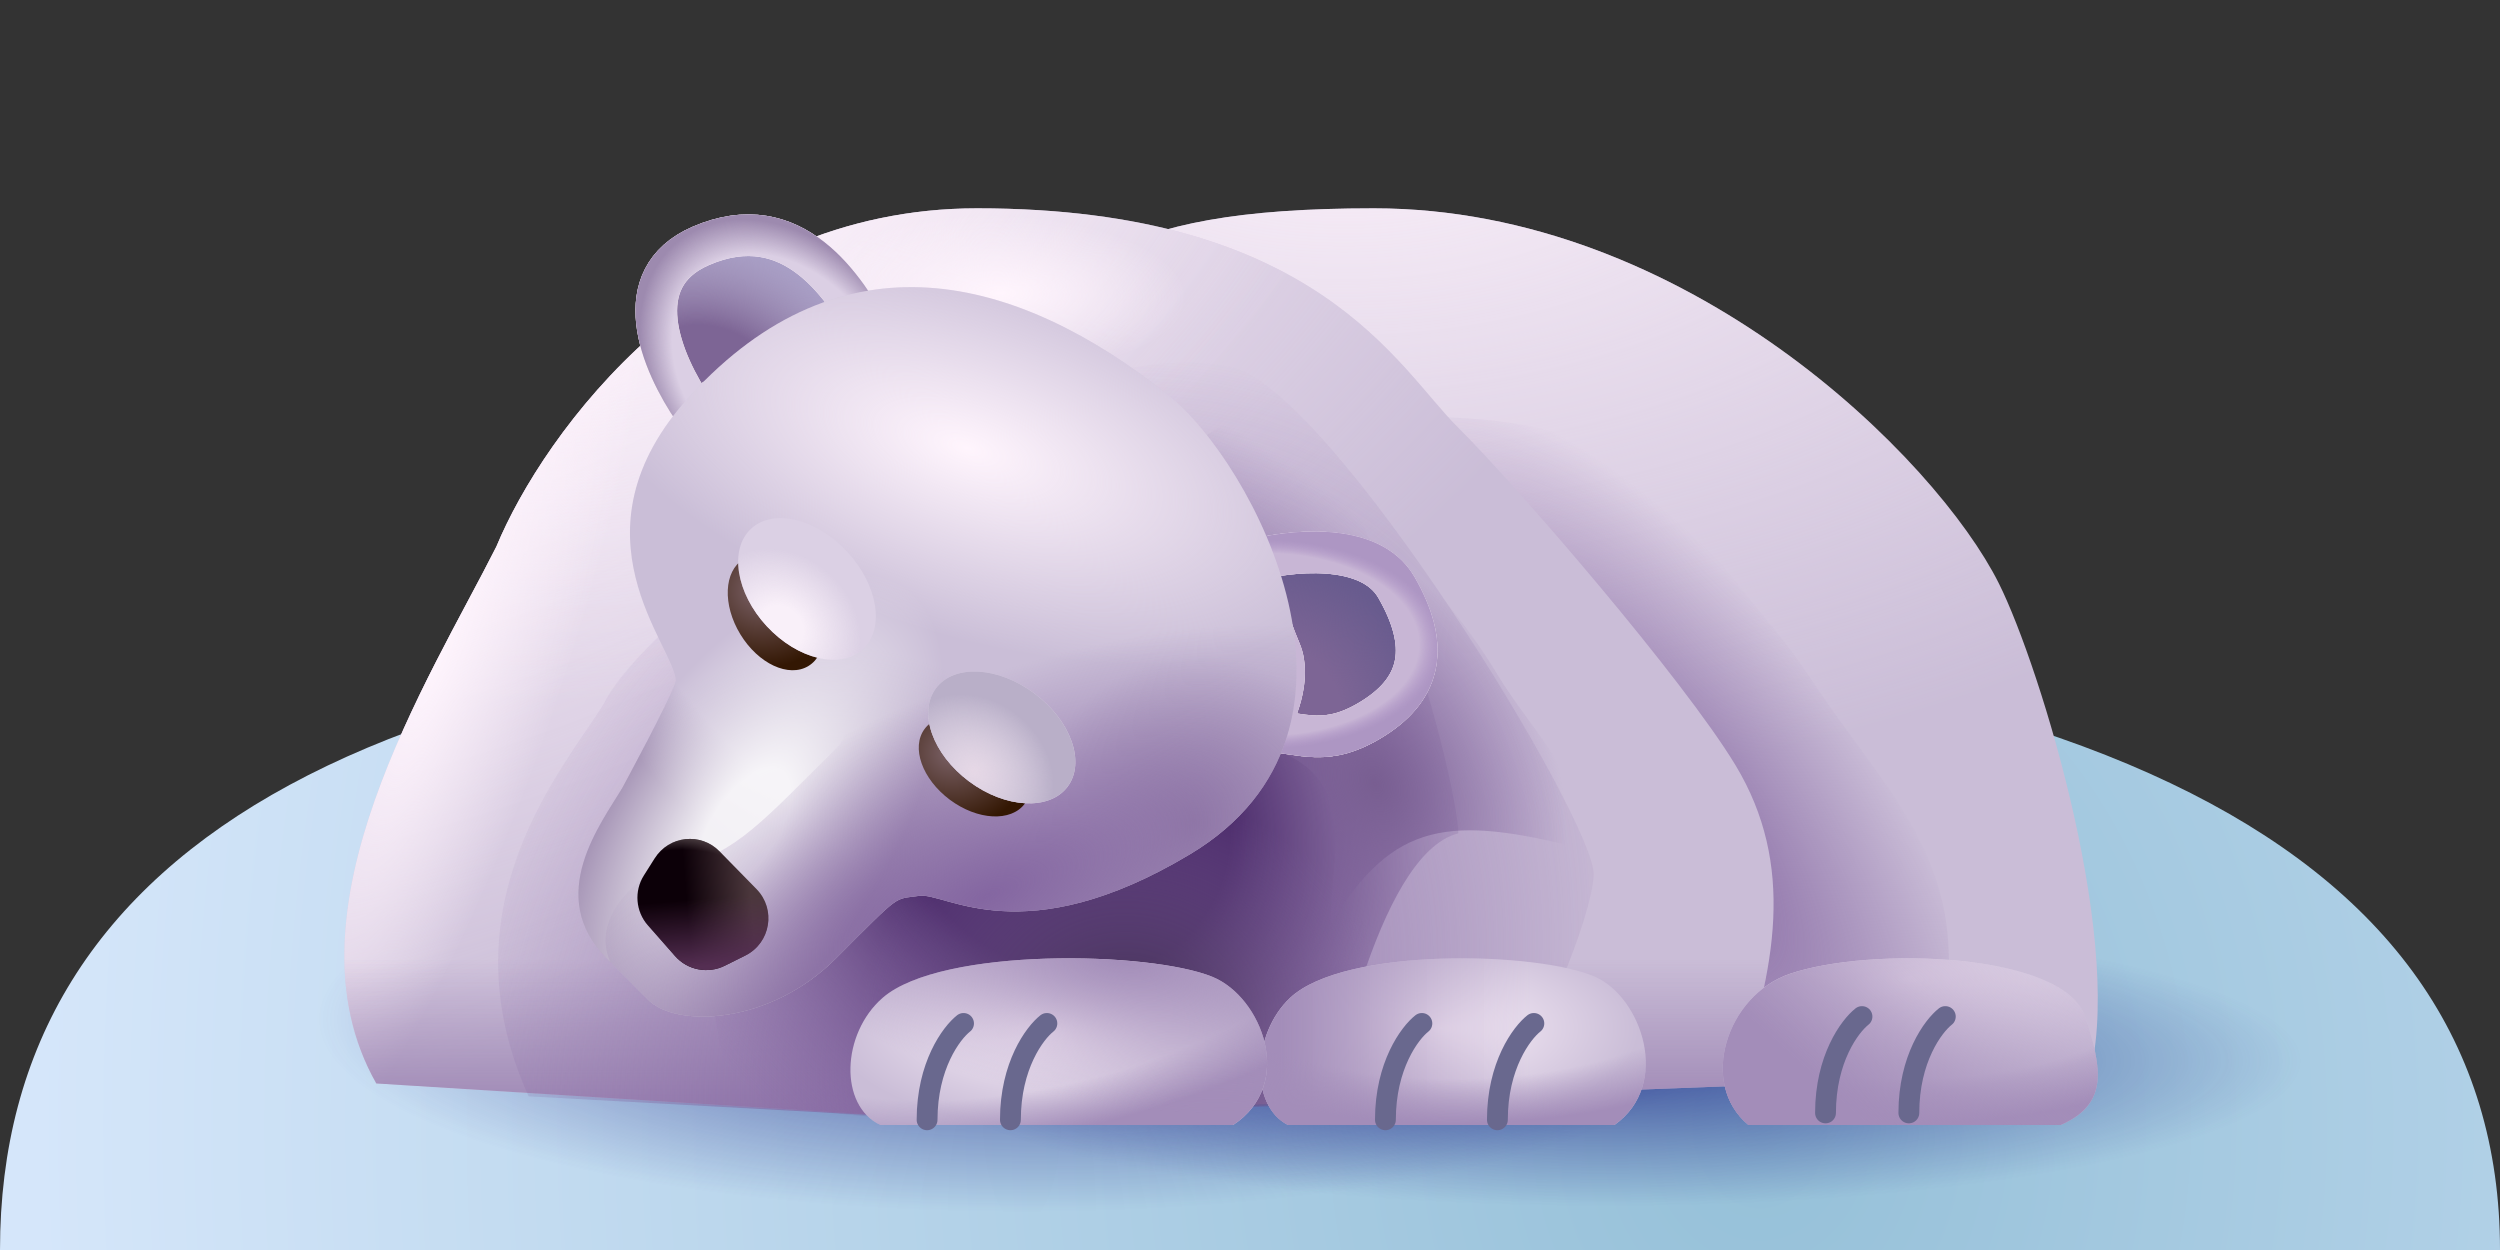 <svg viewBox="0 0 240 120" fill="none" xmlns="http://www.w3.org/2000/svg">
<rect x="0" y="0" width="240" height="120" fill="#333333" stroke="none"/>
<path d="M0 120H240C240 80.497 198 60 113 60C36.5 60 0 80.924 0 120Z" fill="url(#paint0_radial_53_330)"/>
<path d="M0 120H240C240 80.497 198 60 113 60C36.5 60 0 80.924 0 120Z" fill="url(#paint1_radial_53_330)"/>
<path d="M0 120H240C240 80.497 198 60 113 60C36.5 60 0 80.924 0 120Z" fill="url(#paint2_radial_53_330)"/>
<path d="M191.885 56C195.932 64.096 204.26 91.375 200.385 104H195.885H73.885C73.885 84.667 80.285 47.6 89.885 38C101.885 26 105.885 20 131.885 20C161.885 20 185.885 44 191.885 56Z" fill="#CABDD7"/>
<path d="M191.885 56C195.932 64.096 204.26 91.375 200.385 104H195.885H73.885C73.885 84.667 80.285 47.6 89.885 38C101.885 26 105.885 20 131.885 20C161.885 20 185.885 44 191.885 56Z" fill="url(#paint3_radial_53_330)"/>
<path d="M133.637 104L135.637 40C156.27 40 158.705 46.286 169.592 59.508C170.829 61.01 172.141 62.604 173.387 64.5C175.065 67.054 176.701 69.289 178.226 71.372C181.925 76.425 184.971 80.585 186.387 86.25C187.483 90.633 187.078 94.993 186.714 98.912C186.546 100.715 186.387 102.424 186.387 104H133.637Z" fill="url(#paint4_radial_53_330)"/>
<path d="M166.61 73.462C172.377 83.008 170.5 93 166.61 104.25L87.75 107.25L36.126 104.011C26.755 87.543 41.252 65.188 47.66 52.459C52.146 41.639 67.654 20 93.799 20C126.48 20 134.169 35.275 139.936 41.003C145.704 46.731 161.665 65.275 166.61 73.462Z" fill="#CABDD7"/>
<path d="M166.61 73.462C172.377 83.008 170.5 93 166.61 104.25L87.75 107.25L36.126 104.011C26.755 87.543 41.252 65.188 47.66 52.459C52.146 41.639 67.654 20 93.799 20C126.48 20 134.169 35.275 139.936 41.003C145.704 46.731 161.665 65.275 166.61 73.462Z" fill="url(#paint5_radial_53_330)"/>
<path d="M166.61 73.462C172.377 83.008 170.5 93 166.61 104.25L87.75 107.25L36.126 104.011C26.755 87.543 41.252 65.188 47.66 52.459C52.146 41.639 67.654 20 93.799 20C126.48 20 134.169 35.275 139.936 41.003C145.704 46.731 161.665 65.275 166.61 73.462Z" fill="url(#paint6_radial_53_330)"/>
<path d="M166.61 73.462C172.377 83.008 170.5 93 166.61 104.25L87.75 107.25L36.126 104.011C26.755 87.543 41.252 65.188 47.66 52.459C52.146 41.639 67.654 20 93.799 20C126.48 20 134.169 35.275 139.936 41.003C145.704 46.731 161.665 65.275 166.61 73.462Z" fill="url(#paint7_radial_53_330)"/>
<path d="M166.61 73.462C172.377 83.008 170.5 93 166.61 104.25L87.75 107.25L36.126 104.011C26.755 87.543 41.252 65.188 47.66 52.459C52.146 41.639 67.654 20 93.799 20C126.48 20 134.169 35.275 139.936 41.003C145.704 46.731 161.665 65.275 166.61 73.462Z" fill="url(#paint8_radial_53_330)"/>
<path d="M166.61 73.462C172.377 83.008 170.5 93 166.61 104.25L87.75 107.25L36.126 104.011C26.755 87.543 41.252 65.188 47.66 52.459C52.146 41.639 67.654 20 93.799 20C126.48 20 134.169 35.275 139.936 41.003C145.704 46.731 161.665 65.275 166.61 73.462Z" fill="url(#paint9_linear_53_330)"/>
<path d="M171.837 93.483C165.761 95.556 163.035 104 167.855 108H197.813C202.422 106 201.812 102.607 200.192 97.63C198.167 91.409 179.523 90.86 171.837 93.483Z" fill="url(#paint10_radial_53_330)"/>
<path d="M171.837 93.483C165.761 95.556 163.035 104 167.855 108H197.813C202.422 106 201.812 102.607 200.192 97.63C198.167 91.409 179.523 90.86 171.837 93.483Z" fill="url(#paint11_radial_53_330)"/>
<path d="M171.837 93.483C165.761 95.556 163.035 104 167.855 108H197.813C202.422 106 201.812 102.607 200.192 97.63C198.167 91.409 179.523 90.86 171.837 93.483Z" fill="url(#paint12_linear_53_330)"/>
<path d="M178.75 97.59C177.583 98.507 175.25 101.64 175.25 106.84" stroke="#69688E" stroke-width="2" stroke-linecap="round"/>
<path d="M186.75 97.59C185.583 98.507 183.25 101.64 183.25 106.84" stroke="#69688E" stroke-width="2" stroke-linecap="round"/>
<path d="M50.75 105.25C42.339 86.749 54.356 73.479 58 67.499C62.324 58.48 99.173 31.008 118.25 35.249C127.835 37.38 153.222 78.912 152.998 84C152.82 88.07 147.792 100.252 144 105.25L87.25 107.25L50.75 105.25Z" fill="url(#paint13_radial_53_330)"/>
<path d="M70.59 77.64C75.28 70.318 103.811 49.938 117.491 40.663C130.235 34.805 140 75.24 140 80C132 82 127.687 106 127.687 106L86.75 107.5L70.59 106C68.635 100.264 65.9 84.962 70.59 77.64Z" fill="url(#paint14_radial_53_330)"/>
<path d="M122.5 71.999C130.5 67.2 135 64.749 133.741 50.794C138.25 57.499 140.64 59.566 143.75 64.749C146.86 69.933 153.25 76.249 152 81.499C139.25 78.249 133.741 78.749 127.741 88.749C127.741 82.249 130.491 74.999 122.5 71.999Z" fill="url(#paint15_radial_53_330)"/>
<path d="M84 107C78 103 70 84 88.058 73.563C95.151 68.029 104.039 63.504 120 68C132.769 71.597 134 93.999 128 106L84 107Z" fill="url(#paint16_radial_53_330)"/>
<path d="M154.984 108L123.654 108C119.968 106.151 120.175 99.234 123.861 95.784C129.08 90.899 147.612 91.332 153.141 93.775C157.564 95.73 160.513 104.089 154.984 108Z" fill="url(#paint17_radial_53_330)"/>
<path d="M154.984 108L123.654 108C119.968 106.151 120.175 99.234 123.861 95.784C129.08 90.899 147.612 91.332 153.141 93.775C157.564 95.73 160.513 104.089 154.984 108Z" fill="url(#paint18_linear_53_330)"/>
<path d="M154.984 108L123.654 108C119.968 106.151 120.175 99.234 123.861 95.784C129.08 90.899 147.612 91.332 153.141 93.775C157.564 95.73 160.513 104.089 154.984 108Z" fill="url(#paint19_radial_53_330)"/>
<path d="M136.5 98.25C135.333 99.167 133 102.3 133 107.5" stroke="#69688E" stroke-width="2" stroke-linecap="round"/>
<path d="M147.25 98.25C146.083 99.167 143.75 102.3 143.75 107.5" stroke="#69688E" stroke-width="2" stroke-linecap="round"/>
<path d="M118.382 108L84.52 108C80.536 106.151 80.76 99.234 84.744 95.784C90.384 90.899 110.414 91.332 116.39 93.775C121.171 95.73 124.358 104.089 118.382 108Z" fill="url(#paint20_radial_53_330)"/>
<path d="M118.382 108L84.52 108C80.536 106.151 80.76 99.234 84.744 95.784C90.384 90.899 110.414 91.332 116.39 93.775C121.171 95.73 124.358 104.089 118.382 108Z" fill="url(#paint21_radial_53_330)"/>
<path d="M118.382 108L84.52 108C80.536 106.151 80.76 99.234 84.744 95.784C90.384 90.899 110.414 91.332 116.39 93.775C121.171 95.73 124.358 104.089 118.382 108Z" fill="url(#paint22_radial_53_330)"/>
<path d="M92.5 98.25C91.333 99.167 89 102.3 89 107.5" stroke="#69688E" stroke-width="2" stroke-linecap="round"/>
<path d="M100.5 98.25C99.333 99.167 97 102.3 97 107.5" stroke="#69688E" stroke-width="2" stroke-linecap="round"/>
<path d="M67.268 23.61C60.146 26.702 63.368 34.662 66.705 39.511C66.705 39.511 72.901 35.645 75.025 35.033C77.15 34.421 82.522 33.177 83.774 32.513C81.161 27.672 76.171 19.744 67.268 23.61Z" fill="#A89EC5"/>
<path d="M67.268 23.61C60.146 26.702 63.368 34.662 66.705 39.511C66.705 39.511 72.901 35.645 75.025 35.033C77.15 34.421 82.522 33.177 83.774 32.513C81.161 27.672 76.171 19.744 67.268 23.61Z" fill="url(#paint23_radial_53_330)"/>
<path d="M67.268 23.61C60.146 26.702 63.368 34.662 66.705 39.511C66.705 39.511 72.901 35.645 75.025 35.033C77.15 34.421 82.522 33.177 83.774 32.513C81.161 27.672 76.171 19.744 67.268 23.61Z" stroke="url(#paint24_linear_53_330)" stroke-width="4"/>
<path d="M67.268 23.61C60.146 26.702 63.368 34.662 66.705 39.511C66.705 39.511 72.901 35.645 75.025 35.033C77.15 34.421 82.522 33.177 83.774 32.513C81.161 27.672 76.171 19.744 67.268 23.61Z" stroke="#DBCFE4" stroke-width="4"/>
<path d="M67.268 23.61C60.146 26.702 63.368 34.662 66.705 39.511C66.705 39.511 72.901 35.645 75.025 35.033C77.15 34.421 82.522 33.177 83.774 32.513C81.161 27.672 76.171 19.744 67.268 23.61Z" stroke="url(#paint25_radial_53_330)" stroke-width="4"/>
<path d="M134.047 56.38C131.482 51.923 123.614 52.852 120 53.873C120.509 55.683 121.802 59.945 122.901 62.507C124 65.07 122.443 68.681 121.527 70.167C125.039 70.306 127.329 71.838 131.91 68.913C136.49 65.989 137.254 61.95 134.047 56.38Z" fill="#685B8E"/>
<path d="M134.047 56.38C131.482 51.923 123.614 52.852 120 53.873C120.509 55.683 121.802 59.945 122.901 62.507C124 65.07 122.443 68.681 121.527 70.167C125.039 70.306 127.329 71.838 131.91 68.913C136.49 65.989 137.254 61.95 134.047 56.38Z" fill="url(#paint26_radial_53_330)"/>
<path d="M134.047 56.38C131.482 51.923 123.614 52.852 120 53.873C120.509 55.683 121.802 59.945 122.901 62.507C124 65.07 122.443 68.681 121.527 70.167C125.039 70.306 127.329 71.838 131.91 68.913C136.49 65.989 137.254 61.95 134.047 56.38Z" stroke="url(#paint27_linear_53_330)" stroke-width="4"/>
<path d="M134.047 56.38C131.482 51.923 123.614 52.852 120 53.873C120.509 55.683 121.802 59.945 122.901 62.507C124 65.07 122.443 68.681 121.527 70.167C125.039 70.306 127.329 71.838 131.91 68.913C136.49 65.989 137.254 61.95 134.047 56.38Z" stroke="#DBCFE4" stroke-width="4"/>
<path d="M134.047 56.38C131.482 51.923 123.614 52.852 120 53.873C120.509 55.683 121.802 59.945 122.901 62.507C124 65.07 122.443 68.681 121.527 70.167C125.039 70.306 127.329 71.838 131.91 68.913C136.49 65.989 137.254 61.95 134.047 56.38Z" stroke="#C8B6D5" stroke-width="4"/>
<path d="M134.047 56.38C131.482 51.923 123.614 52.852 120 53.873C120.509 55.683 121.802 59.945 122.901 62.507C124 65.07 122.443 68.681 121.527 70.167C125.039 70.306 127.329 71.838 131.91 68.913C136.49 65.989 137.254 61.95 134.047 56.38Z" stroke="url(#paint28_radial_53_330)" stroke-width="4"/>
<path d="M64.875 65.375C64.875 62.125 54.117 51.253 66.25 38C80.776 22.134 97.5 26.188 112.25 38C120.056 44.251 134.25 70 114.25 82C98.25 91.6 90.75 85.626 88.25 86C85.75 86.375 86.65 85.6 80.25 92C73.85 98.4 64.907 98.657 62.25 96.001C61.156 94.907 59.108 92.858 58.25 92C52.25 86.001 57.75 79 59.75 75.625C59.75 75.625 64.437 67 64.875 65.375Z" fill="#CABED7"/>
<path d="M64.875 65.375C64.875 62.125 54.117 51.253 66.25 38C80.776 22.134 97.5 26.188 112.25 38C120.056 44.251 134.25 70 114.25 82C98.25 91.6 90.75 85.626 88.25 86C85.75 86.375 86.65 85.6 80.25 92C73.85 98.4 64.907 98.657 62.25 96.001C61.156 94.907 59.108 92.858 58.25 92C52.25 86.001 57.75 79 59.75 75.625C59.75 75.625 64.437 67 64.875 65.375Z" fill="url(#paint29_radial_53_330)"/>
<path d="M64.875 65.375C64.875 62.125 54.117 51.253 66.25 38C80.776 22.134 97.5 26.188 112.25 38C120.056 44.251 134.25 70 114.25 82C98.25 91.6 90.75 85.626 88.25 86C85.75 86.375 86.65 85.6 80.25 92C73.85 98.4 64.907 98.657 62.25 96.001C61.156 94.907 59.108 92.858 58.25 92C52.25 86.001 57.75 79 59.75 75.625C59.75 75.625 64.437 67 64.875 65.375Z" fill="url(#paint30_radial_53_330)"/>
<path d="M64.875 65.375C64.875 62.125 54.117 51.253 66.25 38C80.776 22.134 97.5 26.188 112.25 38C120.056 44.251 134.25 70 114.25 82C98.25 91.6 90.75 85.626 88.25 86C85.75 86.375 86.65 85.6 80.25 92C73.85 98.4 64.907 98.657 62.25 96.001C61.156 94.907 59.108 92.858 58.25 92C52.25 86.001 57.75 79 59.75 75.625C59.75 75.625 64.437 67 64.875 65.375Z" fill="url(#paint31_radial_53_330)"/>
<path d="M64.875 65.375C64.875 62.125 54.117 51.253 66.25 38C80.776 22.134 97.5 26.188 112.25 38C120.056 44.251 134.25 70 114.25 82C98.25 91.6 90.75 85.626 88.25 86C85.75 86.375 86.65 85.6 80.25 92C73.85 98.4 64.907 98.657 62.25 96.001C61.156 94.907 59.108 92.858 58.25 92C52.25 86.001 57.75 79 59.75 75.625C59.75 75.625 64.437 67 64.875 65.375Z" fill="url(#paint32_radial_53_330)"/>
<path d="M64.875 65.375C64.875 62.125 54.117 51.253 66.25 38C80.776 22.134 97.5 26.188 112.25 38C120.056 44.251 134.25 70 114.25 82C98.25 91.6 90.75 85.626 88.25 86C85.75 86.375 86.65 85.6 80.25 92C73.85 98.4 64.907 98.657 62.25 96.001C61.156 94.907 59.108 92.858 58.25 92C52.25 86.001 57.75 79 59.75 75.625C59.75 75.625 64.437 67 64.875 65.375Z" fill="url(#paint33_radial_53_330)"/>
<path d="M64.875 65.375C64.875 62.125 54.117 51.253 66.25 38C80.776 22.134 97.5 26.188 112.25 38C120.056 44.251 134.25 70 114.25 82C98.25 91.6 90.75 85.626 88.25 86C85.75 86.375 86.65 85.6 80.25 92C73.85 98.4 64.907 98.657 62.25 96.001C61.156 94.907 59.108 92.858 58.25 92C52.25 86.001 57.75 79 59.75 75.625C59.75 75.625 64.437 67 64.875 65.375Z" fill="url(#paint34_radial_53_330)"/>
<path d="M118.742 45.947C125.048 56.397 129.192 73.035 114.25 82C101.712 89.523 94.393 87.482 90.61 86.427C89.566 86.135 88.791 85.919 88.25 86C87.536 86.107 87.099 86.12 86.69 86.234C85.668 86.518 84.821 87.429 80.25 92C73.85 98.4 64.907 98.657 62.25 96.001L58.578 92.328C56.744 88.154 60.992 84.497 63.5 83.125C68.981 83.125 72.155 79.952 77.828 74.281C78.624 73.486 79.468 72.641 80.375 71.75C80.961 71.174 81.509 69.66 82.24 67.644C83.955 62.907 86.674 55.397 93.25 50.75C100.529 45.606 112.951 45.384 118.742 45.947Z" fill="url(#paint35_radial_53_330)"/>
<path d="M72.625 85.35L69.086 81.738C67.279 79.894 64.225 80.219 62.847 82.403L61.81 84.045C60.861 85.548 61.019 87.498 62.196 88.829L64.802 91.777C66 93.132 67.959 93.514 69.578 92.71L71.548 91.732C73.982 90.523 74.527 87.291 72.625 85.35Z" fill="url(#paint36_linear_53_330)"/>
<path d="M72.625 85.35L69.086 81.738C67.279 79.894 64.225 80.219 62.847 82.403L61.81 84.045C60.861 85.548 61.019 87.498 62.196 88.829L64.802 91.777C66 93.132 67.959 93.514 69.578 92.71L71.548 91.732C73.982 90.523 74.527 87.291 72.625 85.35Z" fill="url(#paint37_linear_53_330)"/>
<path d="M72.625 85.35L69.086 81.738C67.279 79.894 64.225 80.219 62.847 82.403L61.81 84.045C60.861 85.548 61.019 87.498 62.196 88.829L64.802 91.777C66 93.132 67.959 93.514 69.578 92.71L71.548 91.732C73.982 90.523 74.527 87.291 72.625 85.35Z" fill="url(#paint38_radial_53_330)"/>
<ellipse cx="93.572" cy="73.565" rx="4" ry="6" transform="rotate(-53.247 93.572 73.565)" fill="url(#paint39_radial_53_330)"/>
<ellipse cx="96.172" cy="70.795" rx="5.26" ry="7.89" transform="rotate(-53.247 96.172 70.795)" fill="#DBD0E4"/>
<ellipse cx="96.172" cy="70.795" rx="5.26" ry="7.89" transform="rotate(-53.247 96.172 70.795)" fill="#B9AFC8"/>
<ellipse cx="96.172" cy="70.795" rx="5.26" ry="7.89" transform="rotate(-53.247 96.172 70.795)" fill="url(#paint40_radial_53_330)"/>
<ellipse cx="74.489" cy="58.811" rx="4" ry="6" transform="rotate(-31.304 74.489 58.811)" fill="url(#paint41_radial_53_330)"/>
<ellipse cx="77.47" cy="56.542" rx="5.26" ry="7.89" transform="rotate(-42.859 77.47 56.542)" fill="#DBD0E4"/>
<ellipse cx="77.47" cy="56.542" rx="5.26" ry="7.89" transform="rotate(-42.859 77.47 56.542)" fill="url(#paint42_radial_53_330)"/>
<defs>
<radialGradient id="paint0_radial_53_330" cx="0" cy="0" r="1" gradientUnits="userSpaceOnUse" gradientTransform="translate(168.5 107.827) rotate(180) scale(164 200.749)">
<stop stop-color="#95C0D8"/>
<stop offset="1" stop-color="#D5E6FA"/>
</radialGradient>
<radialGradient id="paint1_radial_53_330" cx="0" cy="0" r="1" gradientUnits="userSpaceOnUse" gradientTransform="translate(98 97.863) rotate(180) scale(68 18.527)">
<stop stop-color="#202A88" stop-opacity="0.76"/>
<stop offset="1" stop-color="#202A88" stop-opacity="0"/>
</radialGradient>
<radialGradient id="paint2_radial_53_330" cx="0" cy="0" r="1" gradientUnits="userSpaceOnUse" gradientTransform="translate(154 101.848) rotate(90) scale(13.95 66.75)">
<stop stop-color="#202A88" stop-opacity="0.76"/>
<stop offset="1" stop-color="#202A88" stop-opacity="0"/>
</radialGradient>
<radialGradient id="paint3_radial_53_330" cx="0" cy="0" r="1" gradientUnits="userSpaceOnUse" gradientTransform="translate(129 4.5) rotate(90) scale(72 121.388)">
<stop stop-color="#FFF5FD"/>
<stop offset="1" stop-color="#FFF5FD" stop-opacity="0"/>
</radialGradient>
<radialGradient id="paint4_radial_53_330" cx="0" cy="0" r="1" gradientUnits="userSpaceOnUse" gradientTransform="translate(160.368 79.75) rotate(-35.423) scale(20.272 49.518)">
<stop stop-color="#8466A1"/>
<stop offset="1" stop-color="#8466A1" stop-opacity="0"/>
</radialGradient>
<radialGradient id="paint5_radial_53_330" cx="0" cy="0" r="1" gradientUnits="userSpaceOnUse" gradientTransform="translate(48.622 22.864) rotate(63.613) scale(73.534 136.231)">
<stop stop-color="#FFF5FD"/>
<stop offset="1" stop-color="#FFF5FD" stop-opacity="0"/>
</radialGradient>
<radialGradient id="paint6_radial_53_330" cx="0" cy="0" r="1" gradientUnits="userSpaceOnUse" gradientTransform="translate(61 -3) rotate(57.316) scale(67.129 79.421)">
<stop stop-color="#FFF5FD" stop-opacity="0.9"/>
<stop offset="1" stop-color="#FFF5FD" stop-opacity="0"/>
</radialGradient>
<radialGradient id="paint7_radial_53_330" cx="0" cy="0" r="1" gradientUnits="userSpaceOnUse" gradientTransform="translate(96 28.125) rotate(91.909) scale(7.504 17.933)">
<stop stop-color="#FFF5FD"/>
<stop offset="1" stop-color="#FFF5FD" stop-opacity="0"/>
</radialGradient>
<radialGradient id="paint8_radial_53_330" cx="0" cy="0" r="1" gradientUnits="userSpaceOnUse" gradientTransform="translate(42 62) rotate(18.435) scale(12.649 55.154)">
<stop stop-color="#FFF5FD"/>
<stop offset="1" stop-color="#FFF5FD" stop-opacity="0"/>
</radialGradient>
<linearGradient id="paint9_linear_53_330" x1="156" y1="112" x2="156" y2="92" gradientUnits="userSpaceOnUse">
<stop stop-color="#8E74A8"/>
<stop offset="1" stop-color="#8E74A8" stop-opacity="0"/>
</linearGradient>
<radialGradient id="paint10_radial_53_330" cx="0" cy="0" r="1" gradientUnits="userSpaceOnUse" gradientTransform="translate(183.387 94) rotate(90) scale(14 32.262)">
<stop stop-color="#F9EFF9"/>
<stop offset="0.763" stop-color="#CABDD7"/>
</radialGradient>
<radialGradient id="paint11_radial_53_330" cx="0" cy="0" r="1" gradientUnits="userSpaceOnUse" gradientTransform="translate(183.387 92) rotate(90) scale(16 36)">
<stop offset="0.723" stop-color="#A38DB9" stop-opacity="0"/>
<stop offset="0.991" stop-color="#A38DB9"/>
</radialGradient>
<linearGradient id="paint12_linear_53_330" x1="179.387" y1="108" x2="197.387" y2="88" gradientUnits="userSpaceOnUse">
<stop stop-color="#A38DB9"/>
<stop offset="1" stop-color="#A38DB9" stop-opacity="0"/>
</linearGradient>
<radialGradient id="paint13_radial_53_330" cx="0" cy="0" r="1" gradientUnits="userSpaceOnUse" gradientTransform="translate(98.75 99.499) rotate(-60.619) scale(68.282 55.944)">
<stop stop-color="#8466A1"/>
<stop offset="1" stop-color="#8466A1" stop-opacity="0"/>
</radialGradient>
<radialGradient id="paint14_radial_53_330" cx="0" cy="0" r="1" gradientUnits="userSpaceOnUse" gradientTransform="translate(102 78) rotate(-53.13) scale(40 45.764)">
<stop offset="0.367" stop-color="#4D2D6C"/>
<stop offset="1" stop-color="#8466A1" stop-opacity="0"/>
</radialGradient>
<radialGradient id="paint15_radial_53_330" cx="0" cy="0" r="1" gradientUnits="userSpaceOnUse" gradientTransform="translate(132 75.249) rotate(-25.821) scale(17.219 22.85)">
<stop stop-color="#785E91"/>
<stop offset="1" stop-color="#8466A1" stop-opacity="0"/>
</radialGradient>
<radialGradient id="paint16_radial_53_330" cx="0" cy="0" r="1" gradientUnits="userSpaceOnUse" gradientTransform="translate(108 97.999) rotate(-90) scale(22 25.25)">
<stop stop-color="#3E2E4E"/>
<stop offset="1" stop-color="#8466A1" stop-opacity="0"/>
</radialGradient>
<radialGradient id="paint17_radial_53_330" cx="0" cy="0" r="1" gradientUnits="userSpaceOnUse" gradientTransform="translate(138.354 98.718) rotate(90) scale(9.281 18.993)">
<stop stop-color="#F9EFF9"/>
<stop offset="1" stop-color="#CABDD7"/>
</radialGradient>
<linearGradient id="paint18_linear_53_330" x1="122.841" y1="108" x2="146.897" y2="108" gradientUnits="userSpaceOnUse">
<stop stop-color="#A38DB9"/>
<stop offset="1" stop-color="#A38DB9" stop-opacity="0"/>
</linearGradient>
<radialGradient id="paint19_radial_53_330" cx="0" cy="0" r="1" gradientUnits="userSpaceOnUse" gradientTransform="translate(139.495 92) rotate(90) scale(16 37.009)">
<stop offset="0.723" stop-color="#A38DB9" stop-opacity="0"/>
<stop offset="0.991" stop-color="#A38DB9"/>
</radialGradient>
<radialGradient id="paint20_radial_53_330" cx="0" cy="0" r="1" gradientUnits="userSpaceOnUse" gradientTransform="translate(100.408 98.718) rotate(90) scale(9.281 20.527)">
<stop stop-color="#F9EFF9"/>
<stop offset="1" stop-color="#CABDD7"/>
</radialGradient>
<radialGradient id="paint21_radial_53_330" cx="0" cy="0" r="1" gradientUnits="userSpaceOnUse" gradientTransform="translate(101.642 92) rotate(75.964) scale(16.492 41.231)">
<stop offset="0.723" stop-color="#A38DB9" stop-opacity="0"/>
<stop offset="0.991" stop-color="#A38DB9"/>
</radialGradient>
<radialGradient id="paint22_radial_53_330" cx="0" cy="0" r="1" gradientUnits="userSpaceOnUse" gradientTransform="translate(107.642 92) rotate(98.13) scale(14.142 35.355)">
<stop stop-color="#A38DB9"/>
<stop offset="1" stop-color="#A38DB9" stop-opacity="0"/>
</radialGradient>
<radialGradient id="paint23_radial_53_330" cx="0" cy="0" r="1" gradientUnits="userSpaceOnUse" gradientTransform="translate(67.865 37.092) rotate(-71.887) scale(13.368 16.47)">
<stop offset="0.43" stop-color="#7D6595"/>
<stop offset="1" stop-color="#9C89AE" stop-opacity="0"/>
</radialGradient>
<linearGradient id="paint24_linear_53_330" x1="69.153" y1="38.602" x2="68.856" y2="23.084" gradientUnits="userSpaceOnUse">
<stop stop-color="#FEF8E5"/>
<stop offset="1" stop-color="#FFF5FD"/>
</linearGradient>
<radialGradient id="paint25_radial_53_330" cx="0" cy="0" r="1" gradientUnits="userSpaceOnUse" gradientTransform="translate(75.268 35.887) rotate(-128.273) scale(16.315 12.069)">
<stop offset="0.775" stop-color="#9D8AAF" stop-opacity="0"/>
<stop offset="1" stop-color="#9D8AAF"/>
</radialGradient>
<radialGradient id="paint26_radial_53_330" cx="0" cy="0" r="1" gradientUnits="userSpaceOnUse" gradientTransform="translate(122.503 68.369) rotate(-64.462) scale(14.204 14.645)">
<stop offset="0.43" stop-color="#7D6595"/>
<stop offset="1" stop-color="#7D6595" stop-opacity="0"/>
</radialGradient>
<linearGradient id="paint27_linear_53_330" x1="123.172" y1="70.464" x2="129.357" y2="54.196" gradientUnits="userSpaceOnUse">
<stop stop-color="#FEF8E5"/>
<stop offset="1" stop-color="#FFF5FD"/>
</linearGradient>
<radialGradient id="paint28_radial_53_330" cx="0" cy="0" r="1" gradientUnits="userSpaceOnUse" gradientTransform="translate(121.433 61.859) scale(16.955 10.035)">
<stop offset="0.872" stop-color="#A082BD" stop-opacity="0"/>
<stop offset="1" stop-color="#AD96C3"/>
</radialGradient>
<radialGradient id="paint29_radial_53_330" cx="0" cy="0" r="1" gradientUnits="userSpaceOnUse" gradientTransform="translate(79.761 88.752) rotate(-78.659) scale(26.761 26.516)">
<stop stop-color="#9C89AE"/>
<stop offset="1" stop-color="#9C89AE" stop-opacity="0"/>
</radialGradient>
<radialGradient id="paint30_radial_53_330" cx="0" cy="0" r="1" gradientUnits="userSpaceOnUse" gradientTransform="translate(114.493 79.006) rotate(-134.776) scale(15.69 16.395)">
<stop stop-color="#9C89AE"/>
<stop offset="1" stop-color="#9C89AE" stop-opacity="0"/>
</radialGradient>
<radialGradient id="paint31_radial_53_330" cx="0" cy="0" r="1" gradientUnits="userSpaceOnUse" gradientTransform="translate(103.179 97.462) rotate(-133.851) scale(19.028 19.847)">
<stop stop-color="#9C89AE"/>
<stop offset="1" stop-color="#9C89AE" stop-opacity="0"/>
</radialGradient>
<radialGradient id="paint32_radial_53_330" cx="0" cy="0" r="1" gradientUnits="userSpaceOnUse" gradientTransform="translate(136.652 7.369) rotate(142.795) scale(102.58 108.668)">
<stop offset="0.901" stop-color="#9C89AE" stop-opacity="0"/>
<stop offset="0.973" stop-color="#9C89AE"/>
</radialGradient>
<radialGradient id="paint33_radial_53_330" cx="0" cy="0" r="1" gradientUnits="userSpaceOnUse" gradientTransform="translate(71.5 79.5) rotate(-56.739) scale(27.805 13.696)">
<stop offset="0.231" stop-color="white" stop-opacity="0.88"/>
<stop offset="1" stop-color="white" stop-opacity="0"/>
</radialGradient>
<radialGradient id="paint34_radial_53_330" cx="0" cy="0" r="1" gradientUnits="userSpaceOnUse" gradientTransform="translate(92.75 43) rotate(107.928) scale(17.868 39.122)">
<stop stop-color="#FFF5FD"/>
<stop offset="1" stop-color="#FFF5FD" stop-opacity="0"/>
</radialGradient>
<radialGradient id="paint35_radial_53_330" cx="0" cy="0" r="1" gradientUnits="userSpaceOnUse" gradientTransform="translate(94.75 86) rotate(-112.77) scale(21.962 52.536)">
<stop stop-color="#8466A1"/>
<stop offset="0.902" stop-color="#8466A1" stop-opacity="0"/>
</radialGradient>
<linearGradient id="paint36_linear_53_330" x1="73.818" y1="85.269" x2="65.858" y2="85.912" gradientUnits="userSpaceOnUse">
<stop offset="0.225" stop-color="#4B373C"/>
<stop offset="1" stop-color="#0C0008"/>
</linearGradient>
<linearGradient id="paint37_linear_53_330" x1="76.525" y1="92.021" x2="76.009" y2="85.623" gradientUnits="userSpaceOnUse">
<stop stop-color="#542E52"/>
<stop offset="1" stop-color="#552D52" stop-opacity="0"/>
</linearGradient>
<radialGradient id="paint38_radial_53_330" cx="0" cy="0" r="1" gradientUnits="userSpaceOnUse" gradientTransform="translate(65.072 88.213) rotate(-94.613) scale(8.125 11.256)">
<stop offset="0.814" stop-color="#594C4F" stop-opacity="0"/>
<stop offset="1" stop-color="#594C4F"/>
</radialGradient>
<radialGradient id="paint39_radial_53_330" cx="0" cy="0" r="1" gradientUnits="userSpaceOnUse" gradientTransform="translate(93.31 70.987) rotate(56.31) scale(7.832 7.23)">
<stop stop-color="#7C6268"/>
<stop offset="1" stop-color="#331703"/>
</radialGradient>
<radialGradient id="paint40_radial_53_330" cx="0" cy="0" r="1" gradientUnits="userSpaceOnUse" gradientTransform="translate(91.905 70.646) rotate(3.999) scale(8.343 9.864)">
<stop stop-color="#E6D8E6"/>
<stop offset="0.828" stop-color="#F9F0F9" stop-opacity="0"/>
</radialGradient>
<radialGradient id="paint41_radial_53_330" cx="0" cy="0" r="1" gradientUnits="userSpaceOnUse" gradientTransform="translate(74.227 56.233) rotate(56.31) scale(7.832 7.23)">
<stop stop-color="#7C6268"/>
<stop offset="1" stop-color="#331703"/>
</radialGradient>
<radialGradient id="paint42_radial_53_330" cx="0" cy="0" r="1" gradientUnits="userSpaceOnUse" gradientTransform="translate(73.137 57.58) rotate(-4.125) scale(8.41 9.943)">
<stop offset="0.228" stop-color="#F9F0F9"/>
<stop offset="0.828" stop-color="#F9F0F9" stop-opacity="0"/>
</radialGradient>
</defs>
</svg>
